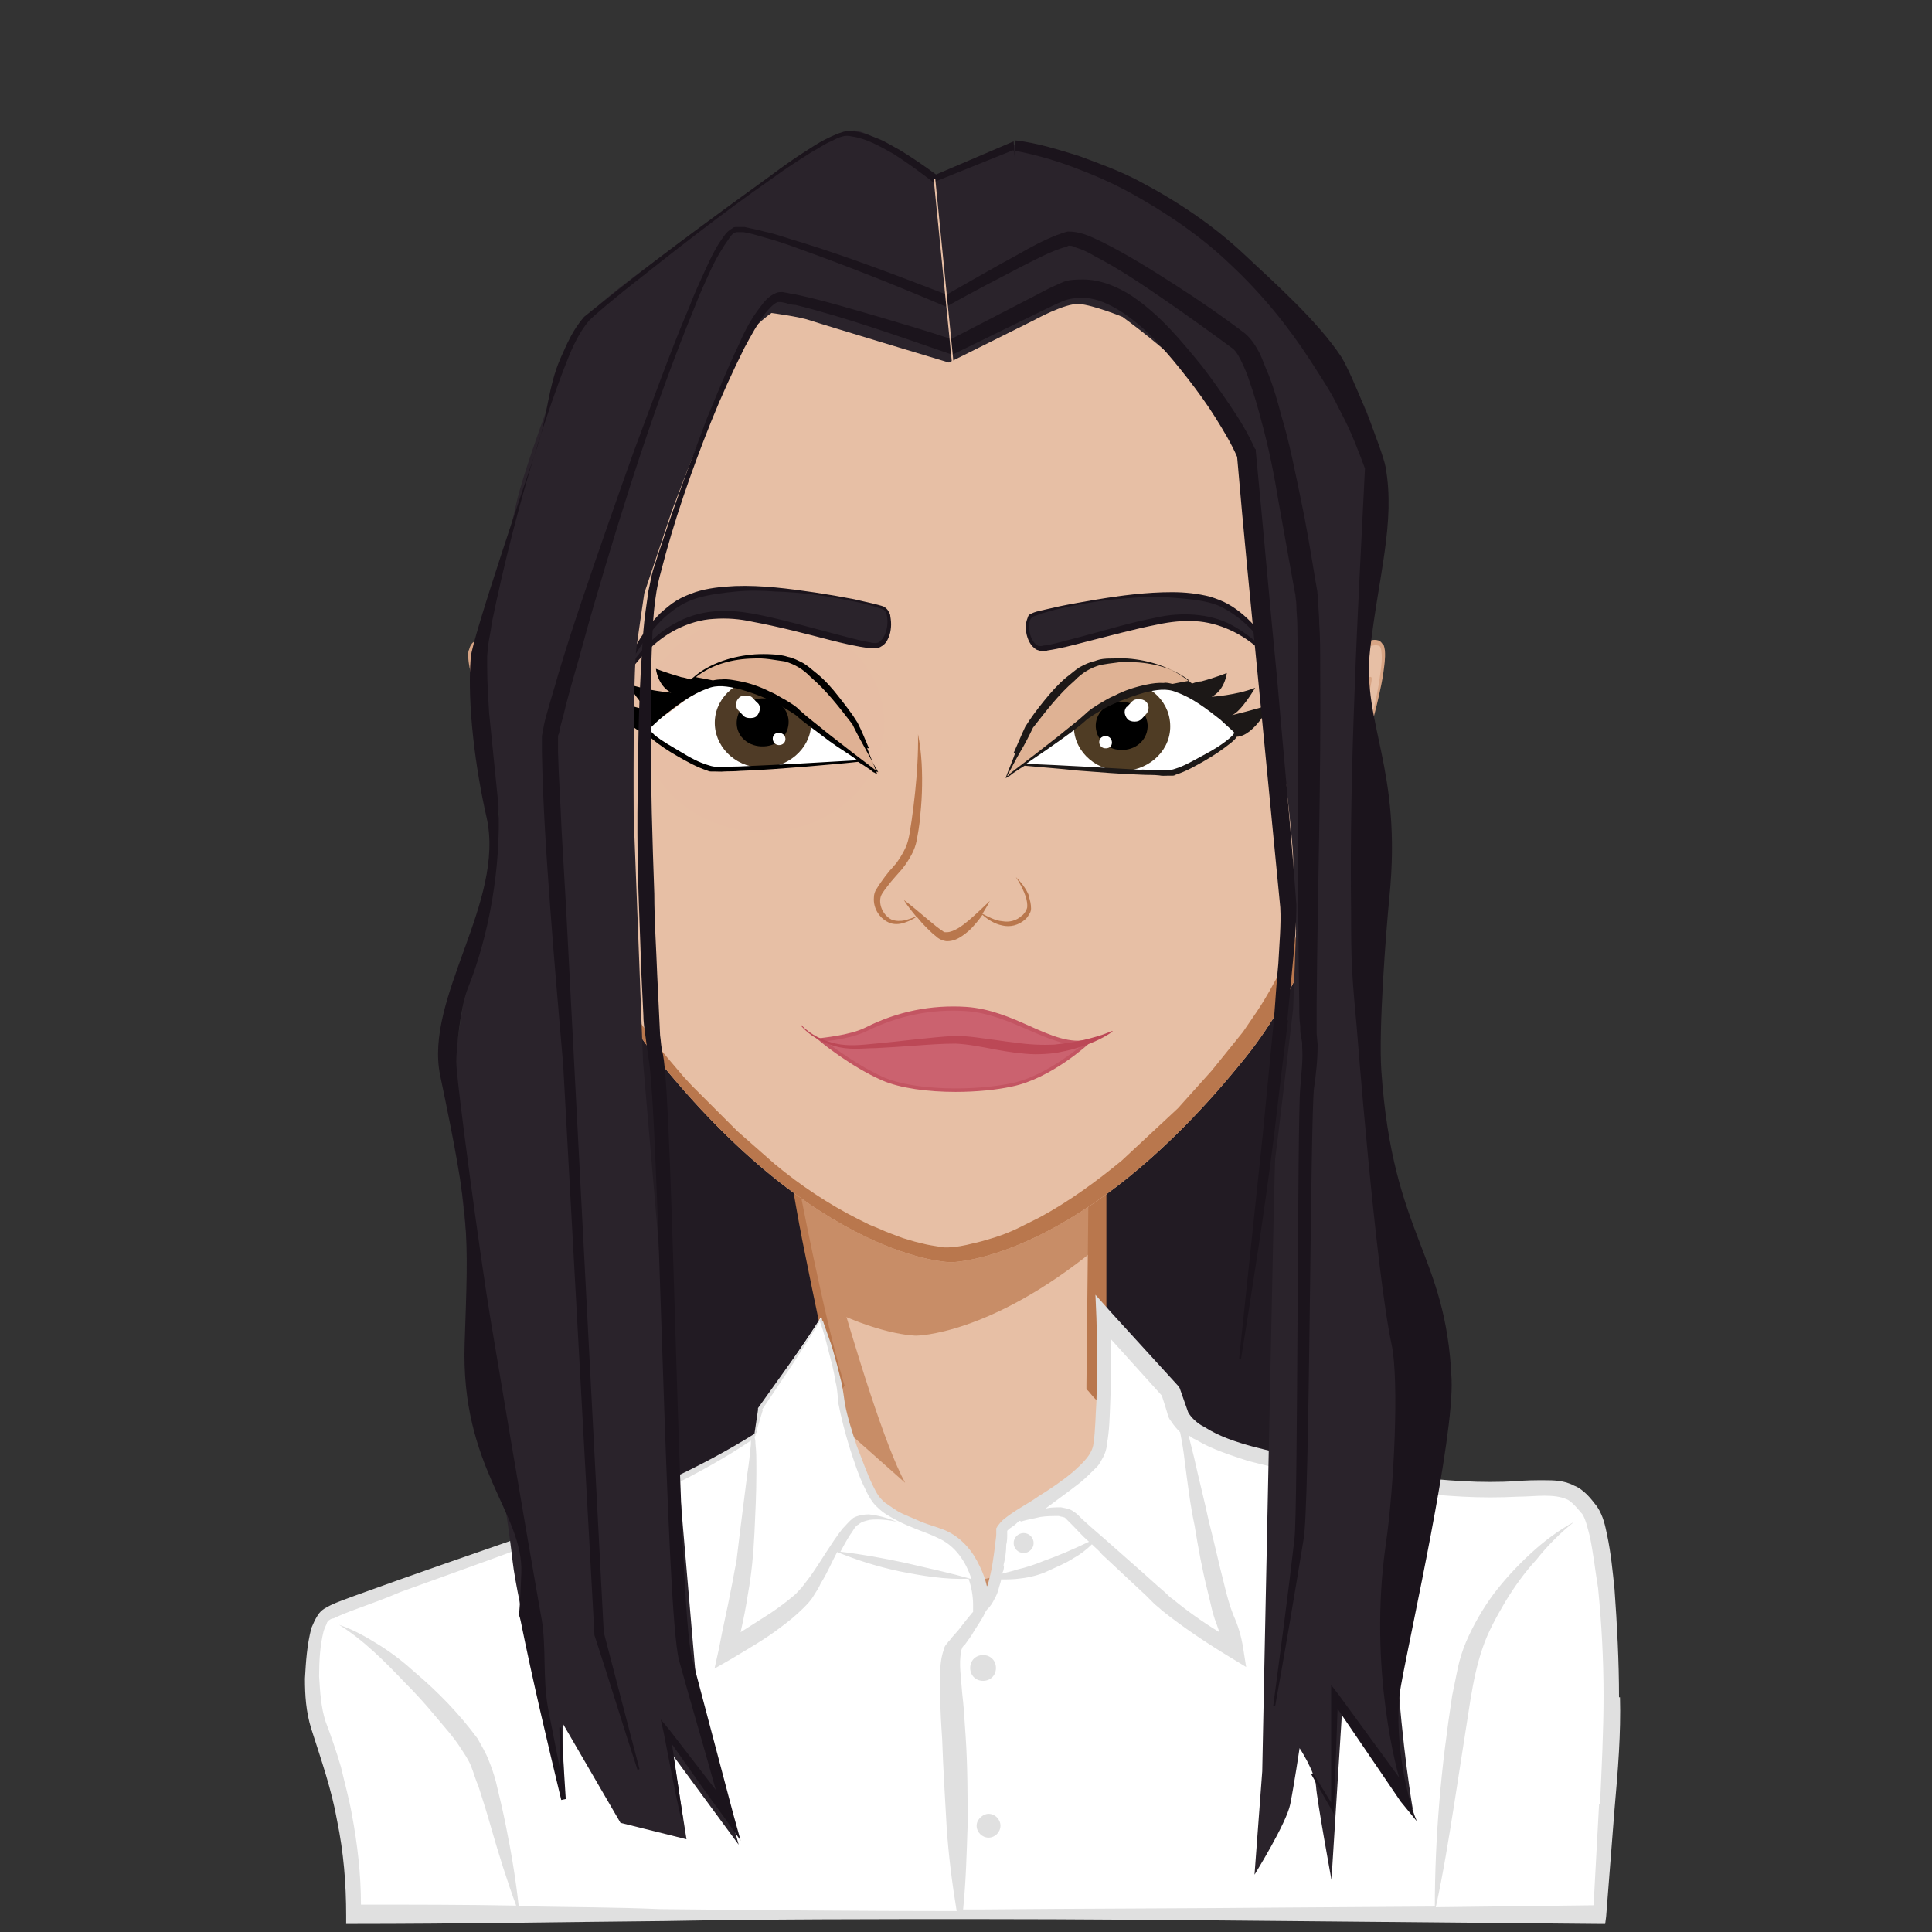 <?xml version="1.0" encoding="UTF-8"?>
<svg xmlns="http://www.w3.org/2000/svg" version="1.1" viewBox="0 0 600 600">
  <rect x="0" y="0" width="600" height="600" fill="#333333" stroke="none"/>
  <defs>
    <style>
      .cls-1 {
        fill: #e0e0e0;
      }

      .cls-2 {
        fill: #b9774d;
      }

      .cls-3 {
        fill: #d8a585;
      }

      .cls-4 {
        fill: none;
        stroke: #e7bfa5;
        stroke-miterlimit: 10;
        stroke-width: .5px;
      }

      .cls-5 {
        fill: #dfb294;
      }

      .cls-6 {
        fill: #4f3c24;
      }

      .cls-7 {
        fill: #bc4856;
      }

      .cls-8 {
        fill: #4f3b26;
      }

      .cls-9 {
        fill: #e7bfa5;
      }

      .cls-10 {
        fill: #e7bea5;
      }

      .cls-11 {
        fill: #fff;
      }

      .cls-12 {
        fill: #2a232b;
      }

      .cls-13 {
        fill: #cb626f;
      }

      .cls-14 {
        fill: #c35562;
      }

      .cls-15 {
        fill: #1b141c;
      }

      .cls-16 {
        fill: #221b23;
      }

      .cls-17 {
        fill: #1c1817;
      }

      .cls-18 {
        fill: #dfb194;
      }

      .cls-19 {
        fill: #c88d67;
      }
    </style>
  </defs>
  <g>
    <g id="Calque_1">
      <g id="Calque_1-2" data-name="Calque_1">
        <g id="svga-group-wrapper">
          <g id="svga-group-humanwrap-move">
            <g id="svga-group-humanwrap">
              <g id="svga-group-hair-back-move">
                <g id="svga-group-hair-back">
                  <path id="SvgjsPath7067" class="cls-16" d="M180.5,227.5l25.9,342.5,29.4,8,5.1-15.3,5.4,14.4,102.6-6.9,2.8-60.3,2.6,60.3,54.2-4.5,4.6-353.4-232.6,15.3Z"></path>
                </g>
              </g>
              <g id="svga-group-humanbody-back">
                <path id="SvgjsPath6918" class="cls-9" d="M231.8,271.2s13.7,107.4,28.5,159c0,0-18.2,25.1-41.3,33.9-81.8,31.9-99.7,31.9-112.9,43.3-6.8,6,.6,31.6,5.1,49,3.7,14.2,4.8,37.6,4.8,37.6h376.8s4.6-94-1.7-113.4-20.2-8.3-62.4-12.8c-42.2-4.6-81.8-29.4-88.3-37.6l.9-171-109.4,12h0Z"></path>
              </g>
              <g id="svga-group-chinshadow-single">
                <path id="SvgjsPath6914" class="cls-19" d="M254,404.8c18.8,10,30.5,10,30.5,10,0,0,22.8,0,55.9-27.1l.6-128.8-109.4,12c.3.3,10.3,78.9,22.5,133.9h-.1Z"></path>
              </g>
              <g id="svga-group-humanbody-front">
                <path id="SvgjsPath6919" class="cls-19" d="M215.5,491.2s41.6-.6,58.1,7.4c16.5,8.3,36.2,6.8,45.9-2.8s61.6-19.9,61.6-19.9c0,0-56.1,5.4-71.2,13.1-15.1,7.7-63.6-8-94.3,2.3h-.1Z"></path>
                <path id="SvgjsPath6920" class="cls-19" d="M221.5,463c19.1-3.7,41.9-18.2,41.9-18.2l17.7,15.7c-12.3-22.5-36.2-117.1-36.2-117.1l-2,2c4.8,29.9,11.1,62.4,17.4,84.6,0,0-17.1,23.4-38.8,33.1h0Z"></path>
                <path id="SvgjsPath6921" class="cls-2" d="M496.6,506.6c-.3-6-.6-11.7-1.1-17.7-.3-2.8-.9-6-1.7-9.1-.6-1.4-1.1-2.8-1.7-4.6-.6-1.4-1.7-2.8-2.8-4.3s-2.6-2.6-4.3-3.1c-1.7-.9-3.1-1.1-4.8-1.7-3.1-.6-6.3-.6-9.1-.6-6,0-11.7.3-17.4.3s-11.4-.3-17.1-.6-11.4-1.1-17.1-2c-2.8-.6-5.7-1.1-8.3-1.7l-4.3-1.1c-1.4-.3-2.8-.9-4-1.1-10.8-3.1-21.7-7.4-31.9-12.5l-3.7-2-3.7-2c-1.1-.6-2.6-1.4-3.7-2.3s-2.6-1.4-3.7-2.3-2.3-1.4-3.7-2.3l-3.4-2.6-1.7-1.4-.9-.6-.9-.6c-.6-.6-1.1-.9-1.4-1.4l-.6-.9v-127.1l-.3-42.7v-1.7l-1.7.3c-18.2,2.3-36.8,4.3-55,6.6l-54.4,6.6v1.4l.3,1.1.3,2.6.6,5.1c.3,3.4.9,6.6,1.1,10l2.6,19.9c1.7,13.4,3.7,26.8,6,39.9,2.3,13.4,4.3,26.5,7.1,39.9,2.6,12.8,5.1,25.6,8.5,38.5-3.1,4-6.6,7.7-10.3,11.4-3.7,3.7-8,7.4-12.3,10.8-4.3,3.1-8.8,6.3-13.7,8.5l-3.7,1.7c-1.1.6-2.6.9-3.7,1.4l-7.7,2.8c-20.5,7.7-41.3,15.1-62.1,21.9l-15.7,5.1c-5.1,1.7-10.5,3.7-15.7,6.3-1.1.6-2.6,1.4-3.7,2-1.1.9-2.6,1.4-3.7,2.6l-1.7,1.4c-.6.6-1.4,1.4-1.7,2.3-.9,1.4-1.1,3.1-1.4,4.6-.6,3.1-.3,6,0,8.8.3,2.8.9,5.7,1.1,8.3,1.1,5.4,2.3,10.8,3.7,16.2l2.3,8c.9,2.6,1.4,5.1,2,8,1.1,5.4,2,10.8,2.6,16.2s1.1,10.8,1.4,16.2v2.3h380.2v-2.3c.6-11.7,1.1-23.4,1.4-35.1s.6-23.4.6-35.1-.3-10.8-.3-16.8h0v.3ZM304.5,592.9h-94.3l-47-.3-45.6-.3c-.3-5.1-.6-10-1.1-15.1-.6-5.4-1.1-11.1-2.3-16.5-.6-2.8-1.1-5.4-2-8.3l-2-8c-1.4-5.4-2.6-10.5-3.4-16-.6-2.6-.9-5.4-1.1-8-.3-2.6-.3-5.4,0-7.7.3-1.1.6-2.3,1.1-3.1.3-.6.6-.9.9-1.1l1.4-1.1c.9-.9,2-1.4,3.1-2.3,1.1-.6,2.3-1.4,3.4-2,4.8-2.3,10-4,15.1-5.7l15.7-5.1c20.8-6.8,41.6-14.2,62.1-22.2l7.7-2.8c1.4-.6,2.6-.9,4-1.4l4-1.7c5.1-2.6,9.7-5.7,14.2-9.1s8.5-7.1,12.5-11.1,7.7-8.3,10.8-12.8l.6-.9-.3-.9c-3.7-12.8-6.6-25.9-9.4-39s-5.4-26.5-7.7-39.6-4.6-26.5-6.8-39.9l-6.3-39.6,55-5.1c17.7-1.7,35.1-3.4,52.7-5.1l-.6,41-.6,42.7-.9,85.5v1.1l.6.6,1.7,2,1.7,1.7.9.9.9.6,1.7,1.4c1.1.9,2.6,1.7,3.7,2.6s2.6,1.7,3.7,2.6,2.6,1.4,3.7,2.3,2.6,1.4,3.7,2.3l4,2.3,4,2c1.4.6,2.6,1.4,4,2l4,2c2.8,1.1,5.4,2.3,8.3,3.4s5.4,2.3,8.3,3.1l4.3,1.4c1.4.6,2.8.9,4.3,1.1,1.4.3,2.8.9,4.3,1.1l4.3,1.1c2.8.9,5.7,1.1,8.5,1.7,5.7,1.1,11.7,1.7,17.7,2.3,6,.6,11.7.6,17.7.6s11.7-.3,17.4-.3,11.4.3,14.2,3.7c1.4,1.7,2.6,4,3.4,6.6.9,2.6,1.1,5.4,1.7,8,.9,5.7,1.1,11.4,1.4,17.1s.3,11.7.6,17.4c.3,22.5-.3,45-1.1,67.5-30.8.3-61.3.3-92.1.6h-94.3v-.2Z"></path>
                <path id="SvgjsPath6922" class="cls-19" d="M439.6,594.1l-10.5-60.4-1.1,60.4h11.7-.1Z"></path>
                <path id="SvgjsPath6923" class="cls-19" d="M144.9,549.3s6.3,32.8,8.3,44.7h10l-18.2-44.7h-.1Z"></path>
              </g>
              <g id="svga-group-clothes-single">
                <path id="SvgjsPath7835" class="cls-11" d="M254.9,409.1c-3.7,6.3-19.1,28.2-19.1,28.2l-1.1,8s-14.2,10-39.9,20.8c-25.9,10.8-88.3,31.3-93.2,35.1s-5.4,24.5-2.6,33.6c2.9,9.1,11.1,29.6,11.1,59.3h387s2.8-39.6,3.1-53.9-.3-62.4-7.1-71.5c-6.6-9.1-12.5-6.3-31.9-6.3s-50.7-5.4-71.5-10.8-23.4-12.5-23.4-12.5l-2.6-7.4-20.8-22.8s.9,28.8-1.1,39.9-30.2,22.8-30.5,26.2c-1.4,20.2-5.7,23.4-5.7,23.4,0,0-.6-18-15.1-22.8-5.4-2-16-6-19.1-11.1-3.4-5.4-9.7-24.5-10.3-31.1-.6-6.8-6.3-24.2-6.3-24.2h.1Z"></path>
                <path id="SvgjsPath7836" class="cls-1" d="M502.8,527.1c0-11.1-.6-22.5-1.4-33.6-.6-5.7-1.1-11.1-2.3-16.8-.6-2.8-1.1-5.7-3.1-8.8-1.1-1.4-2-2.6-3.1-3.7s-2.6-2.3-4-2.8c-3.1-1.7-6.6-1.7-9.4-1.7s-5.7,0-8.5.3c-5.4.3-11.1.3-16.5,0-11.1-.6-21.9-2-33.1-4-10.8-2-21.9-4-32.5-6.8-5.1-1.4-10.3-3.1-14.8-6-2.3-1.1-4.3-3.1-5.1-4.6l-2.6-7.4-.3-.6-.3-.3-20.8-22.8-4.8-5.4.3,7.1c.3,8.8.3,17.4,0,26.2-.3,4.3-.3,8.8-.9,12.8-.3,3.4-3.4,6.3-6.6,9.1-3.1,2.6-6.8,5.1-10.5,7.4-3.7,2.6-7.4,4.3-11.1,7.4-.6.6-.9.9-1.7,2,0,.3-.3.3-.3.6v1.7c0,1.1-.3,2.3-.3,3.1-.3,2.3-.6,4.3-.9,6.3s-.9,4.3-1.4,6.3c0,.3-.3.3-.3.6-.6-2.8-1.7-5.4-3.1-8-2.3-4.3-6-8-10.5-9.7-2.3-.9-4.3-1.4-6.6-2.3l-6-2.6c-2-.9-3.7-2.3-5.4-3.4-1.7-1.4-2.6-2.8-3.7-5.1-2-4-3.4-8.3-5.1-12.5-1.4-4.3-2.8-8.5-3.7-13.1-.3-2-.6-4.6-1.1-6.8-.6-2.3-1.1-4.6-1.7-6.6s-1.1-4.3-2-6.6l-1.1-3.1-.6-1.7-.3-.9-.3-.3v-.3c0-.3-.3-.3-.3-.3-.6.6-1.1,1.4-1.4,2l-1.1,1.7-2.3,3.4-4.8,6.8-10,14v.6l-1.1,7.4c-16.8,10.5-34.8,18.5-53.6,25.4-18.8,6.8-37.6,13.1-56.7,19.9-4.8,1.7-9.4,3.4-14.2,5.1-2.3.9-4.8,1.7-7.1,2.8-.6.3-1.1.6-2,1.1-.9.6-1.4,1.1-2,2-.9,1.4-1.4,2.6-2,4-1.4,5.4-1.7,10.5-2,15.7,0,5.1.3,10.3,2,15.7,3.1,9.7,6.3,18.8,8,28.5,2,9.7,2.8,19.4,2.8,29.4v2.6h2.3c32.2,0,64.4-.6,96.6-.9,32.2-.6,64.4-.6,96.6-.6s64.4.3,96.6.6l96.6.9h2.3l.3-2.3,2.6-33.3c1.1-12.3,2-23.7,1.7-34.8h-.3ZM335.5,460.4c1.7-1.4,3.4-3.1,5.1-4.8.9-.9,1.4-2,2-3.1s1.1-2.6,1.1-3.7c.9-4.6.9-8.8,1.1-13.4.3-6.6.3-12.8.3-19.4l15.7,17.4,1.1,3.4.6,2,.3,1.1.3.6c.2.4.4.7.6.9.9,1.4,2,2.6,2.8,3.4.6,3.1,1.1,6,1.4,8.8.9,6.8,1.7,13.7,3.1,20.2,1.1,6.8,2.3,13.4,4,20.2.9,3.4,1.4,6.8,2.8,10.3l.9,2.6c-5.1-3.1-10-6.6-14.5-10.3-.9-.6-1.4-1.1-2.3-2l-2.3-2-4.8-4.3-9.4-8.3c-3.1-2.8-6.3-5.4-9.4-8.3l-1.1-1.1c-.3-.3-.6-.6-1.4-1.1-1.4-1.1-2.8-1.1-4-1.4-2,0-3.7,0-5.4.6h.3c3.7-2.8,7.4-5.4,11.1-8.3h0ZM313,475.2c0-.3,0,0,0,0ZM311.6,486.3c.6-2.3.9-4.6.9-6.6.3-1.1.3-2.3.3-3.4v-.9l.6-.6c.9-.6,1.7-1.1,2.6-2s.9-.3,1.1-.3c2-.6,4-.9,6-1.4,2-.3,4-.3,5.7-.3.9.3,1.7.3,2,.6l.9.9,1.1,1.1c1.7,1.7,3.4,3.7,5.4,5.4-4.8,2.3-9.4,4.3-14.2,6-2.6,1.1-5.4,2-8,2.6-1.7.6-3.4.9-5.1,1.4.6-.3.9-1.4.9-2.6h-.2ZM236.6,437.9l9.4-14,4.6-7.1,2.3-3.7,1.1-1.7c.3-.6.6-.9.6-1.4v.3l.3.9.6,1.7.9,3.1c.6,2.3,1.1,4.3,1.7,6.6s1.1,4.6,1.4,6.6c.6,2.3.6,4.3.9,6.8.9,4.6,2,8.8,3.4,13.4,1.4,4.3,2.8,8.8,4.8,12.8.9,2,2.3,4.6,4,6,1.7,1.7,3.7,2.8,6,4,2,1.1,4.3,2,6.3,2.8s4.6,1.7,6.3,2.6c5.4,2.3,8.8,7.4,10.5,12.8-6.8-2-13.7-3.4-20.8-5.1-6.6-1.4-13.1-2.6-19.9-3.4.9-1.7,2-3.7,3.1-5.4.9-1.1,1.4-2.6,2.6-3.1.9-.9,2.3-1.1,3.4-1.4,2.8-.3,5.7,0,8.5.6-2.8-1.1-5.7-2-8.8-2.3-1.4,0-3.4.3-4.8,1.1-1.4,1.1-2.3,2.3-3.4,3.4-3.7,4.8-6.6,10-10,14.8l-2.6,3.4c-.9.9-1.7,2-2.8,2.8-2,1.7-4.3,3.4-6.8,5.1l-9.4,6c.9-4,1.7-8,2.3-12,1.1-6,1.7-12.5,2-18.8s.6-12.5.6-18.5,0-6.3-.3-9.4c0-.6,0-1.1-.3-2l.3-.3v-.3l2.3-7.7h-.3ZM161.1,592.1c-.9-8.3-2.3-16.8-4-25.1-.9-4.6-2-9.1-3.1-13.7-.6-2.3-1.4-4.6-2.3-6.8-.9-2.3-2.3-4.6-3.4-6.6-5.7-7.7-12.3-14.5-19.4-20.5-3.4-3.1-7.1-6-11.1-8.5s-8-4.8-12.5-6.3c7.7,4.8,14.2,11.4,20.5,18,3.1,3.1,6.3,6.6,9.1,10s6,6.8,8.3,10.5c1.1,1.7,2.3,3.4,3.1,5.4s1.4,4.3,2.3,6.3c1.4,4.3,2.8,8.8,4,13.1,2.3,8,4.8,16,7.7,23.9-16-.3-32.2-.3-48.2-.3,0-9.4-1.1-18.8-2.8-27.9-.9-5.1-2.3-10-3.4-14.8-1.4-4.8-3.1-9.7-4.8-14.2-1.4-4.3-1.7-9.1-2-14,0-4.8.3-9.7,1.4-14,.3-1.1.9-2,1.1-2.8.3-.3.3-.6.6-.6.3-.3.9-.6,1.4-.6,2.3-1.1,4.6-2,6.8-2.8,4.6-1.7,9.4-3.4,14-5.4,18.8-6.8,37.6-13.4,56.4-20.8s18.5-7.4,27.6-12c8.5-4.3,16.8-8.8,24.8-14.2v1.1c-.3,3.1-.6,6-1.1,9.1l-2.3,18.2-1.1,9.1c-.6,2.8-1.1,6-1.7,8.8-1.1,6-2.6,12-3.7,18.2l-1.4,6.3,5.4-3.1c5.1-3.1,10.3-6,15.1-9.7,2.3-1.7,4.8-3.7,7.1-6,1.1-1.1,2.3-2.3,3.1-3.7.9-1.4,1.7-2.6,2.3-4,2-3.1,3.4-6.6,5.1-9.7,6.3,2.6,12.8,4.6,19.4,6,7.1,1.4,14.2,2.6,21.4,2.3.9,2.6,1.4,5.4,1.4,8v2.3l-.3.3c-1.4,1.7-2.8,3.4-4.3,5.4l-2.3,2.6c-.3.6-.6.6-1.1,1.4-.6.6-.9,1.1-1.1,2-.9,2.6-1.1,5.1-1.1,7.4v6.8c0,4.6.3,9.1.6,13.7.3,9.1.9,18.2,1.4,27.4.6,8.8,1.7,17.4,3.1,25.9-30.8,0-61.3-.3-92.1-.6-13.4-.6-28.8-.6-43.9-.9h0ZM496.6,560.4l-1.7,31.3-49,.6c2.3-10.5,4-21.1,5.7-31.9s3.4-21.9,5.1-32.8c.9-5.4,2-10.8,3.7-15.7,1.7-5.1,4.3-9.7,7.1-14.5,2.8-4.6,6-9.1,9.7-13.1,3.4-4.3,7.4-8.3,11.7-11.7-4.8,2.6-9.4,6-13.7,10-4,3.7-8,8-11.4,12.5-3.4,4.6-6.3,9.7-8.5,14.8-1.1,2.6-2,5.4-2.6,8.3s-1.1,5.4-1.7,8.3c-1.7,11.1-3.1,22.2-4,33.1-.9,10.8-1.4,21.7-1.4,32.5l-45.3.3c-32.2.3-64.4.3-96.6.6h-4.6c.9-8.8,1.1-17.4,1.4-26.2,0-9.1,0-18.2-.6-27.4s-.6-9.1-1.1-13.7c-.3-4.6-1.1-9.1-.3-12.8,0-.6.3-.9.3-1.1s.6-.9.9-1.1l2-2.8c1.1-2,2.6-4,3.7-6,.3-.6.6-1.4,1.1-2l.3-.3c.4-.4.7-.8.9-1.1.3-.3.3-.6.6-.9l.9-1.7c.6-1.1.9-2.3,1.1-3.1s.6-1.7.6-2.3c2,0,4,0,6-.3,2.8-.3,6-1.1,8.5-2.3s5.4-2.3,8-4c2-1.1,4-2.6,5.7-4.3,1.1,1.1,2.3,2,3.1,3.1l9.1,8.5,4.6,4.3,2.3,2.3c.9.9,1.7,1.4,2.6,2.3,6.8,5.4,13.7,10,21.1,14.5l5.1,3.1-.9-5.7c-.6-4-1.7-7.4-3.1-10.5-1.1-2.8-2-6-2.8-9.4-1.7-6.6-3.1-13.1-4.8-19.7-1.4-6.6-3.1-13.1-4.6-19.9l-1.7-6.8c.9.6,1.4,1.1,2.3,1.4,5.1,3.1,10.8,4.8,16.2,6.6,10.8,2.8,21.9,5.1,33.1,7.1,11.1,2,22.2,3.4,33.6,4,5.7.3,11.4.3,17.1,0,2.8,0,5.7-.3,8.3-.3s5.1.3,6.8,1.1c.9.3,1.7,1.1,2.6,2s1.7,2,2.3,2.6c1.1,1.7,1.7,4.6,2.3,6.8,1.1,5.1,1.7,10.8,2.6,16.2,1.1,11.1,1.7,22.2,1.7,33.3s-.6,22.8-1.1,33.9h-.3ZM305.3,514c2.3,0,4,1.7,4,4s-1.7,4-4,4-4-1.7-4-4,1.7-4,4-4ZM317.9,476.1c1.7,0,3.1,1.4,3.1,3.1s-1.4,3.1-3.1,3.1-3.1-1.4-3.1-3.1,1.4-3.1,3.1-3.1ZM307,563.3c2,0,3.7,1.7,3.7,3.7s-1.7,3.7-3.7,3.7-3.7-1.7-3.7-3.7,2-3.7,3.7-3.7Z"></path>
              </g>
              <g id="svga-group-head">
                <g id="svga-group-ears-left-move">
                  <g id="svga-group-ears-left">
                    <path id="SvgjsPath7654" class="cls-9" d="M188.8,237.9s-8.4-19.9-15.4-26.3c-7-6.3-20.5-13.6-25.7-11.8-5.1,1.8,3,23.9,6,28.7s3,31.1,3.3,39,7.9,16.9,13.6,23.6,11.5-3,15.4-11.8,2.7-41.4,2.7-41.4h0Z"></path>
                    <path id="SvgjsPath7655" class="cls-3" d="M185.7,254.9c-.9-7.7-13.8-30.4-18.6-34.7s-15.4-12-15.6-9.5,6.1,15.4,6.3,23.1.5,29.7,3,34.4c2.5,4.8,15.4,4.1,17.7-.5s7.2-12.9,7.2-12.9h0Z"></path>
                    <path id="SvgjsPath7656" class="cls-3" d="M145.5,202c-.3,2.5.2,4.8.7,7.1,1.1,4.6,2.7,9,4.4,13.3.9,2.1,1.8,4.3,3,6.3.9,1.9,1.3,4.3,1.6,6.6.6,4.6.7,9.2.9,13.8.1,4.6,0,9.3.1,13.9,0,2.3-.1,4.6.4,7.1.5,2.4,1.4,4.7,2.5,6.8,2.2,4.2,5.1,8,8,11.6.7.9,1.5,1.8,2.2,2.7.4.4.8.9,1.3,1.4.4.5,1,.9,1.6,1.2,1.2.7,2.9.9,4.3.4,1.3-.5,2.4-1.3,3.3-2.2,1.8-1.8,3.1-3.8,4.3-5.8,1.2-2.1,2.2-4.2,3.1-6.3,1.7-4.7,1.9-9.3,2.3-14,.5-9.3.2-18.6-.4-27.9-1.7-4.4-3.5-8.6-5.6-12.8-2.1-4.1-4.3-8.3-7.3-12-1.5-1.9-3.4-3.4-5.2-4.9-1.9-1.4-3.8-2.7-5.8-4-4-2.4-8.3-4.5-13.1-5.4-1.2-.2-2.5-.3-3.8,0-.6,0-1.5.5-1.9,1.2-.5.6-.6,1.3-.8,1.9h-.1ZM147,202.3c.1-.5.3-1,.5-1.3.3-.3.4-.4,1-.5.9-.2,2,0,3.1.1,4.3.9,8.5,3.1,12.4,5.3,2,1.1,3.9,2.4,5.7,3.7,1.8,1.4,3.6,2.8,5,4.5,2.9,3.4,5.3,7.4,7.6,11.4,2.2,4,4.4,8.1,6.4,12.3,0,9.2-.3,18.5-1.1,27.7-.4,4.5-.9,9.3-2.5,13.3-2,4.1-4,8.4-7,11.4-.8.7-1.6,1.3-2.4,1.7-.8.3-1.7.2-2.4-.2-1.5-.9-3-3-4.5-4.7-3-3.5-5.8-7.1-8-11.1-1.1-2-1.9-4.1-2.4-6.2s-.4-4.4-.5-6.7c-.2-4.6-.4-9.3-.7-13.9s-.7-9.3-1.3-13.9c-.4-2.3-.7-4.6-1.8-6.8-1.2-1.9-2-4.1-2.9-6.3-1.7-4.3-3.1-8.7-3.9-13.2-.4-2.3-.7-4.6-.4-6.7h0Z"></path>
                    <path id="SvgjsPath7657" class="cls-2" d="M162.5,225.5c1.6,3.3,3,6.7,4.1,10.2s2,7,2.9,10.6c.8,3.5,1.5,7.1,1.9,10.7h-.2c-1.1-3.4-2.2-6.9-3.2-10.3-1.1-3.5-2.1-6.9-3.2-10.3-1.1-3.4-2.1-6.9-3.4-10.3-1-2.8-2.3-5.7-4-8.1,1,4.3,2.1,8.5,3.1,12.8.5,2.4,1,4.9,1.3,7.3.2,1.2.4,2.5.5,3.7s.1,2.7.1,3.8c.1,4.8.8,9.7,1.4,14.6.4,2.4.8,4.8,1.3,7.2.2,1.2.5,2.4.9,3.5v.2c.1-2.3.2-4.6.3-6.9.1-3.5.3-6.9.2-10.4h.2c.5,3.4.5,6.9.7,10.4,0,3.5.1,6.9.1,10.4v2.2l-1.4-1.6c-1.1-1.2-1.4-2.4-1.8-3.6-.4-1.2-.8-2.4-1.1-3.6-.6-2.4-1.1-4.9-1.6-7.3-.8-4.9-1.5-9.8-1.6-14.9.2-4.8-.6-9.7-1.3-14.6-.7-4.9-1.4-9.8-2.4-14.6l-.3-1.5.9,1.1c2.4,2.9,4,6.2,5.7,9.5h0v-.2Z"></path>
                  </g>
                </g>
                <g id="svga-group-ears-right-move">
                  <g id="svga-group-ears-right">
                    <path id="SvgjsPath7658" class="cls-9" d="M401,237.9s5.6-19.9,10.3-26.3c4.7-6.3,13.7-13.6,17.1-11.8s-2,23.9-4,28.7-2,31.1-2.2,39-5.3,16.9-9.1,23.6c-3.8,6.6-7.7-3-10.3-11.8-2.6-8.7-1.8-41.4-1.8-41.4h0Z"></path>
                    <path id="SvgjsPath7659" class="cls-3" d="M403.2,254.9c.6-7.7,9.2-30.4,12.4-34.7,3.2-4.3,10.3-12,10.4-9.5s-4.1,15.4-4.2,23.1c-.1,7.7-.3,29.7-2,34.4s-10.3,4.1-11.8-.5-4.8-12.9-4.8-12.9h0Z"></path>
                    <path id="SvgjsPath7660" class="cls-3" d="M429.4,200.1c-.3-.6-.9-1.1-1.3-1.2-.9-.3-1.7-.2-2.5,0-3.2.9-6,3-8.7,5.4-1.3,1.2-2.7,2.5-3.9,4-1.2,1.4-2.5,3-3.5,4.9-2,3.7-3.5,7.9-4.9,12-1.4,4.2-2.7,8.4-3.7,12.8-.4,9.3-.6,18.5-.3,27.9.2,4.7.4,9.3,1.5,14,.6,2.1,1.3,4.3,2.1,6.3.8,2.1,1.7,4.1,2.9,5.8.6.9,1.3,1.7,2.2,2.2s2,.3,2.9-.4c.4-.4.8-.7,1.1-1.2.3-.5.6-.9.9-1.4.5-.9,1-1.8,1.5-2.7,2-3.6,3.9-7.4,5.3-11.6s1.3-4.4,1.7-6.8c.3-2.5.2-4.8.3-7.1,0-4.6,0-9.3,0-13.9,0-4.6.2-9.3.6-13.8.2-2.2.4-4.6,1.1-6.6.8-2.1,1.4-4.2,2-6.3,1.1-4.3,2.2-8.7,2.9-13.3.3-2.3.7-4.6.5-7.1-.1-.6-.2-1.3-.5-1.9h0ZM428.7,208.9c-.5,4.5-1.5,8.9-2.6,13.2-.6,2.1-1.1,4.3-1.9,6.3-.7,2.2-.9,4.5-1.2,6.8-.4,4.6-.7,9.2-.9,13.9s-.3,9.3-.5,13.9c0,2.3,0,4.7-.3,6.7-.3,2.1-.9,4.2-1.6,6.2-1.5,4-3.3,7.6-5.3,11.1-1,1.7-2,3.8-3,4.7-.5.4-1.1.5-1.6.2s-1.1-.9-1.6-1.7c-2-3.1-3.3-7.3-4.7-11.4-1.1-4-1.4-8.7-1.7-13.3-.5-9.2-.7-18.5-.7-27.7,1.3-4.1,2.8-8.3,4.3-12.3,1.5-4,3.1-8,5.1-11.4.9-1.7,2.1-3.1,3.3-4.5s2.5-2.6,3.8-3.7c2.6-2.2,5.4-4.4,8.3-5.3.7-.2,1.5-.3,2.1-.1.4,0,.5.2.7.5.1.3.3.8.3,1.3.3,2.1,0,4.4-.3,6.7h0Z"></path>
                    <path id="SvgjsPath7661" class="cls-2" d="M418.6,225.5c-1.1,3.3-2,6.7-2.7,10.2s-1.3,7-1.9,10.6c-.5,3.5-1,7.1-1.3,10.7h.1c.7-3.4,1.5-6.9,2.1-10.3.7-3.5,1.4-6.9,2.1-10.3.7-3.4,1.4-6.9,2.3-10.3.7-2.8,1.5-5.7,2.7-8.1-.7,4.3-1.4,8.5-2.1,12.8-.3,2.4-.7,4.9-.9,7.3-.1,1.2-.3,2.5-.3,3.7s0,2.7,0,3.8c0,4.8-.5,9.7-.9,14.6-.3,2.4-.5,4.8-.9,7.2-.1,1.2-.3,2.4-.6,3.5v.2c0-2.3-.1-4.6-.2-6.9,0-3.5-.2-6.9-.1-10.4h-.1c-.3,3.4-.3,6.9-.5,10.4,0,3.5,0,6.9,0,10.4v2.2l.9-1.6c.7-1.2.9-2.4,1.2-3.6s.5-2.4.7-3.6c.4-2.4.7-4.9,1.1-7.3.5-4.9,1-9.8,1.1-14.9-.1-4.8.4-9.7.9-14.6.5-4.9.9-9.8,1.6-14.6l.2-1.5-.6,1.1c-1.6,2.9-2.7,6.2-3.8,9.5h0v-.2Z"></path>
                  </g>
                </g>
                <g id="svga-group-faceshape-wrap">
                  <g id="svga-group-faceshape-single">
                    <path id="SvgjsPath6900" class="cls-9" d="M397.4,111.3c-19.1-21.1-32.2-37.6-82.1-49.3-5.1-1.1-35.1-1.1-40.2,0-49.9,11.7-63,28.2-82.1,49.3-20.2,22.2-27.1,82.6-27.1,82.6,0,27.4,3.7,92.1,37.9,134.5,50.7,63.3,91.5,63.6,91.5,63.6,0,0,40.5,0,91.5-63.6,34.2-42.5,37.9-107.2,37.9-134.5-.3,0-7.1-60.4-27.4-82.6h.1Z"></path>
                    <path id="SvgjsPath6901" class="cls-2" d="M315.3,62c-5.1-1.1-35.1-1.1-40.2,0-49.9,11.7-63,28.2-82.1,49.3-20.2,22.2-27.1,82.6-27.1,82.6,0,27.4,3.7,92.1,37.9,134.5,50.7,63.3,91.5,63.6,91.5,63.6,0,0,40.5,0,91.5-63.6,34.2-42.5,37.9-107.2,37.9-134.5,0,0-6.8-60.4-27.1-82.6-19.7-21.1-32.8-37.6-82.4-49.3h.1ZM414.8,151.2c2,7.1,3.1,14.3,4.6,21.4,1.1,7.1,2,14.2,2.8,21.4-.6,21.1-3.7,42.2-8.5,62.7-2.6,10.3-5.4,20.2-9.4,29.9-2,4.8-4,9.7-6.3,14.2s-4.8,9.1-7.7,13.4l-4.3,6.3c-.9,1.1-9.7,12-9.7,12l-10.5,11.7-17.4,16.2c-8,6.6-16.5,12.8-25.6,17.7l-3.4,1.7-3.4,1.7c-2.3,1.1-4.6,2-7.1,2.8l-3.7,1.1c-1.1.3-2.3.6-3.7.9-1.1.3-4.9,1.2-8.3,1.1,0,0-4-.6-5.4-.9-1.1-.3-2.6-.6-3.7-.9l-3.7-1.1c-2.3-.9-4.8-1.7-7.1-2.8l-3.4-1.4-3.4-1.7c-9.1-4.6-18-10.5-25.9-17.1l-11.7-10.3-11.1-11.1-2.8-2.8-2.6-2.8-5.1-6c-3.4-4-6.6-8-9.4-12.5-2.8-4.3-5.7-8.8-8-13.7-2.3-4.6-4.6-9.4-6.6-14.5-2-4.8-3.7-10-5.1-15.1s-2.8-10.3-4-15.4-2.3-10.3-2.8-15.7c-.9-5.1-1.4-10.5-2-15.7-1.1-10.5-1.4-21.1-1.4-31.6.9-6.6,2.3-13.1,3.4-19.7,1.4-6.6,3.1-13.1,4.8-19.4,2-6.3,4-12.8,6.6-18.8,1.1-3.1,2.6-6,4-8.8s7.4-12.7,18-23.1c4.6-4.8,9.4-9.4,14.2-13.4,10-8,21.9-14,34.2-18.5l4.6-1.7c19.1-6.6,30.2-6.3,33.6-6.6,6.6-.3,13.4-.7,19.9-.3,9,.6,19.4,4,19.4,4,6.6,1.7,12.8,3.7,19.1,6.6.9.3,4.6,2,4.6,2,1.4.9,7.4,3.7,8.8,4.8,1.4.9,15.1,10.5,19.7,15.4,4.8,4.8,9.4,9.7,14,14.8,4.8,5.4,8.3,12,11.1,18.8,3.1,6.8,5.4,13.7,7.1,20.8h-.3Z"></path>
                  </g>
                </g>
                <g id="svga-group-mouth-single-move">
                  <g id="svga-group-mouth-single">
                    <path id="SvgjsPath8593" class="cls-13" d="M254.9,322.9s9.1-.7,14.1-3.2c9.2-4.6,19.7-7.1,31.1-6.3,15.5,1.1,27.4,12.8,38.1,10,0,0-11.9,10.9-23.8,13.5-12,2.5-30.6,2.3-40.2-1.9-9.7-4.3-19.2-12.1-19.2-12.1h-.1Z"></path>
                    <path id="SvgjsPath8594" class="cls-14" d="M296.8,339.1c-8.5,0-17.2-1.1-22.9-3.6-9.6-4.2-19.3-12.1-19.3-12.2l-1.1-.9h1.4c0-.1,9-.8,13.9-3.3,9.9-5,20.4-7.1,31.3-6.4,7.4.5,14,3.4,19.8,6,6.7,3,12.6,5.5,18.1,4.1l2.1-.5-1.6,1.5c-.5.5-12.1,11.1-24.1,13.6-5,1.1-11.3,1.7-17.7,1.7h.1ZM256.3,323.3c2.7,2.1,10.4,7.8,18,11.2,9.8,4.3,28.4,4.3,39.9,1.9,9.2-1.9,18.5-9.1,22.1-12-5.2.5-10.6-1.8-16.8-4.5-5.8-2.5-12.3-5.4-19.5-5.9-10.7-.7-21,1.4-30.8,6.2-4,2-10.2,2.9-13,3.2h0Z"></path>
                    <path id="SvgjsPath8595" class="cls-7" d="M248.9,318.4c2.9,3,6.7,4.8,10.7,5.7,4,.9,8.1.4,12.2,0s8.3-.8,12.4-1.3c4.1-.4,8.2-.9,12.5-1.1,4.3,0,8.5.8,12.6,1.3,2.1.3,4.1.6,6.1.8,2,.3,4.1.5,6.1.6s4,.1,6,0c2-.2,4-.5,6-.8,2-.4,4-.8,6-1.4,2-.5,3.9-1.2,5.8-2h.2v.2c-3.5,2.4-7.4,4-11.5,5.2-2,.6-4.1,1-6.2,1.4-2.1.3-4.3.4-6.4.4s-4.3-.3-6.3-.5c-2.1-.3-4.1-.6-6.2-1-4.1-.8-8.1-1.6-12.1-1.8-4,0-8.2.3-12.3.6-4.1.3-8.3.6-12.5.8-2.1,0-4.1.2-6.3.2s-4.3-.2-6.3-.8c-4.1-1.1-7.9-3.2-10.7-6.4v-.2h.3-.1Z"></path>
                  </g>
                </g>
                <g id="svga-group-eyes-left-move">
                  <g id="svga-group-eyes-left">
                    <g id="svga-group-eyesback-left">
                      <path id="SvgjsPath9322" class="cls-11" d="M238.6,192.1c20,1,35.3,16.2,34.2,34-1,17.9-17.9,31.4-37.9,30.5s-35.3-16.2-34.2-34c1-17.9,17.9-31.4,37.9-30.5Z"></path>
                    </g>
                    <g id="svga-group-eyesiriswrapper-left">
                      <g id="svga-group-eyesiriscontrol-left">
                        <g id="svga-group-eyesiris-left">
                          <path id="SvgjsPath6938" class="cls-8" d="M237.7,210.6c8.3.5,14.6,6.9,14.2,14.6-.4,7.6-7.5,13.5-15.7,13.2s-14.6-6.9-14.2-14.6,7.5-13.5,15.7-13.2Z"></path>
                          <path id="SvgjsPath6939" d="M237.3,216.9c4.5.2,7.9,3.6,7.6,7.8s-3.9,7.3-8.5,7.1-7.9-3.6-7.6-7.8,3.9-7.3,8.5-7.1h0Z"></path>
                          <path id="SvgjsPath6940" class="cls-11" d="M235.3,218.4l-1.5-1.6c-.5-.6-1.3-.8-2.1-.8s-1.6.1-2.2.7-.9,1.3-.9,1.9.1,1.5.7,2l1.5,1.6c.5.6,1.3.8,2.1.8s1.6-.1,2.2-.7c1.1-1.5,1.2-3,.2-4h-.1ZM241.8,231.4c2.7.1,2.9-3.6.2-3.8s-2.6,3.6-.2,3.8Z"></path>
                        </g>
                      </g>
                    </g>
                    <g id="svga-group-eyesfront-left">
                      <path id="SvgjsPath9330" class="cls-10" d="M238.8,190.9c-20.9-1-38.5,13.3-39.6,31.8s15,34.6,35.8,35.6c20.9,1,38.5-13.3,39.6-31.8,1.1-18.5-15-34.6-35.8-35.6h0ZM222.1,238.5c-4.5-.5-21.1-10.2-20.7-12.7s21.6-21.8,28-19.8c6.6,2,41.2,30.1,41.2,30.1,0,0-43.9,2.8-48.5,2.4h0Z"></path>
                      <path id="SvgjsPath9331" class="cls-18" d="M273,240.4s-20.9-14.9-24.2-18.1c-2.6-2.6-16.8-11-26.3-9.4-2.5.3-7.4,2.6-11,5.5s-9,6.5-9,6.5c0,0,.6-1.7,11.4-12.6,10.8-10.7,27.2-8.4,30.7-7.5,3.4,1.1,9.2,3.2,20.9,19.9l7.4,15.8h.1Z"></path>
                      <path id="SvgjsPath9332" d="M269.9,232.5c-1.2-2.8-2.3-5.6-3.6-8.1-1.7-2.8-3.7-5.3-5.8-8s-4.3-5.2-6.9-7.3-2.6-2.2-4.2-3.2c-1.6-.8-3.1-1.6-4.7-1.9-1.8-.6-3.4-.7-5-.8s-3.4-.1-5.2,0c-6.7.5-13.9,2.6-19.1,7.1l-.9.7c-1.1-.3-2.1-.6-2.9-.7-4.5-1.3-7.9-2.6-7.9-2.6,0,0,.5,5.2,4.7,7.4,0,0-7.7-.6-13.5-2.8,0,0,4.4,7.4,7.2,8.5,0,0-7.4-1.8-11.9-3.3,0,0,5,9.7,10.4,10,.5.8,1,1.3,1.7,1.8,2.6,2.2,5.4,4,8.2,5.6s5.8,3.3,9.1,4.4c.5.2.7.3,1.3.3h1.3c.9,0,1.6.1,2.5,0,1.6-.1,3.2,0,5.2-.2,6.7-.2,13.5-.8,20.2-1.3,5.4-.5,11-.9,16.4-1.5l1.6,1,2.1,1.4,1,.8.5.2.2.2s.2.2.5.2c-.9-2.7-2.1-5.3-3.1-8.1h.2ZM230.4,238c-1.6.1-3.2,0-5.2.2h-2.5c-.9-.1-1.6-.2-2.5-.5-3.2-.9-6-2.5-8.8-4.2s-5.8-3.3-8.2-5.3c-.5-.6-1.2-1-1.5-1.8.6-.7,2.2-2.2,4.3-4,4.2-3.3,8.7-6.8,13.6-8.5,3.1-1.4,6.5-.7,9.7,0,3.2.9,6.4,2,9.4,3.4s6,3.1,8.6,4.9c2.6,2.4,5.4,4.2,8.2,6.4s5.6,4,8.5,5.9l2.3,1.6c-11.8.7-23.9,1.4-36.1,1.9h0ZM272.4,239.8l-.5-.6-1-.8-2.1-1.6-4.2-3.2-8.2-6.4c-2.6-2.2-5.4-4.2-8-6.6-1.2-1.3-2.8-2.2-4.4-3.2-1.6-.8-3.1-1.9-4.7-2.5-3.1-1.6-6.5-2.8-9.9-3.4-1.8-.3-3.4-.7-5.3-.5-.9,0-1.8.1-2.7.3-1.6-.3-3.4-.7-5.3-1,5-4,11.5-5.7,18-5.8,1.6-.1,3.2,0,4.8.2s3.2.5,4.8.7c3.2.9,5.8,2.5,8.1,4.9,4.9,4.2,8.8,9.3,12.9,14.6,1.2,2.5,2.5,4.9,3.9,7.4s2.7,5.1,4.2,7.6l-.2-.2h-.2Z"></path>
                    </g>
                  </g>
                </g>
                <g id="svga-group-eyes-left-move-2">
                  <g id="svga-group-eyes-left-2">
                    <g id="svga-group-eyesback-left-2">
                      <path id="SvgjsPath9322-2" class="cls-11" d="M384.5,223.7c1,17.9-14.2,33-34.2,34-20,1-36.9-12.6-37.9-30.5s14.2-33,34.2-34,36.9,12.6,37.9,30.5Z"></path>
                    </g>
                    <g id="svga-group-eyesiriswrapper-left-2">
                      <g id="svga-group-eyesiriscontrol-left-2">
                        <g id="svga-group-eyesiris-left-2">
                          <path id="SvgjsPath6938-2" class="cls-6" d="M363.4,224.8c.5,7.7-5.9,14.2-14.2,14.6s-15.3-5.5-15.7-13.2c-.5-7.7,5.9-14.2,14.2-14.6,8.3-.3,15.3,5.5,15.7,13.2Z"></path>
                          <path id="SvgjsPath6939-2" d="M356.4,225.1c.2,4.2-3.1,7.6-7.6,7.8s-8.2-2.8-8.5-7.1c-.2-4.2,3.1-7.6,7.6-7.8s8.2,2.8,8.5,7.1Z"></path>
                          <path id="SvgjsPath6940-2" class="cls-11" d="M350,219.4c-1,1-1,2.5.2,4,.6.5,1.3.7,2.2.7s1.6-.3,2.1-.8l1.5-1.6c.5-.6.7-1.3.7-2s-.4-1.5-.9-1.9-1.3-.7-2.2-.7-1.6.3-2.1.8l-1.5,1.6h-.1ZM343.3,228.6c-2.7.1-2.5,3.9.2,3.8s2.2-3.9-.2-3.8Z"></path>
                        </g>
                      </g>
                    </g>
                    <g id="svga-group-eyesfront-left-2">
                      <path id="SvgjsPath9330-2" class="cls-9" d="M310.8,227.5c1.1,18.5,18.8,32.9,39.6,31.8s36.8-16.9,35.8-35.6c-1.1-18.5-18.8-32.9-39.6-31.8s-36.8,16.9-35.8,35.6ZM363.2,239.7c-4.5.5-48.5-2.4-48.5-2.4,0,0,34.6-28,41.2-30.1,6.4-2,27.5,17.3,28,19.8s-16.2,12.2-20.7,12.7h0Z"></path>
                      <path id="SvgjsPath9331-2" class="cls-5" d="M312.4,241.4l7.4-15.8c11.7-16.7,17.4-18.8,20.9-19.9,3.4-.9,19.9-3.2,30.7,7.5,10.8,10.9,11.4,12.6,11.4,12.6,0,0-5.3-3.8-9-6.5s-8.6-5-11-5.5c-9.4-1.5-23.8,6.8-26.3,9.4-3.3,3.2-24.2,18.1-24.2,18.1h.1Z"></path>
                      <path id="SvgjsPath9332-2" class="cls-17" d="M315.4,233.5c-.9,2.7-2.1,5.3-3.1,8.1.2,0,.5-.2.5-.2l.2-.2.5-.2,1-.8,2.1-1.4,1.6-1c5.4.5,11,.9,16.4,1.5,6.7.5,13.5,1.1,20.2,1.3,1.8.1,3.4,0,5.2.2.9.2,1.6.1,2.5.1h1.3c.5,0,.9,0,1.3-.3,3.4-1.1,6.3-2.8,9.1-4.4s5.6-3.5,8.2-5.6c.7-.6,1.2-1,1.7-1.8,5.4-.2,10.4-10,10.4-10-4.4,1.5-11.9,3.3-11.9,3.3,2.9-1.1,7.2-8.5,7.2-8.5-5.8,2.3-13.5,2.8-13.5,2.8,4.2-2.2,4.7-7.4,4.7-7.4,0,0-3.4,1.4-7.9,2.6-.9,0-1.8.3-2.9.7l-.9-.7c-5.4-4.4-12.4-6.6-19.1-7.1-1.6-.1-3.4,0-5.2,0s-3.2.1-5,.8c-1.6.3-3.2,1.1-4.7,1.9-1.6,1-2.8,2.2-4.2,3.2-2.6,2.2-4.8,4.7-6.9,7.3s-4,5.1-5.8,8c-1.2,2.5-2.3,5.3-3.6,8.1h.2ZM354.8,239.1c-12.1-.7-24.2-1.4-36.1-1.9l2.3-1.6c2.8-1.9,5.6-3.8,8.5-5.9s5.6-4,8.2-6.4c2.6-1.8,5.4-3.5,8.6-4.9s6.3-2.5,9.4-3.4c3.2-.7,6.6-1.4,9.7,0,4.9,1.7,9.4,5.2,13.6,8.5,2,1.9,3.7,3.3,4.3,4-.2.8-1,1.3-1.5,1.8-2.6,2.2-5.4,3.8-8.2,5.3s-5.8,3.3-8.8,4.2c-.7.3-1.6.3-2.5.3h-2.5c-1.8,0-3.4,0-5.2-.1h0ZM312.9,240.8l-.2.2c1.5-2.5,2.7-5.1,4.2-7.6s2.7-4.9,3.9-7.4c4-5.1,8-10.4,12.9-14.6,2.3-2.4,4.9-4,8.1-4.9,1.6-.3,3.2-.5,4.8-.7s3.2-.5,4.8-.2c6.5.2,13,1.8,18,5.8-1.8.3-3.7.7-5.3,1-.9-.2-1.8-.5-2.7-.3-1.8-.1-3.4.1-5.3.5-3.4.7-6.9,1.8-9.9,3.4-1.6.6-3.1,1.6-4.7,2.5-1.6,1-3.1,1.9-4.4,3.2-2.6,2.4-5.4,4.4-8,6.6l-8.2,6.4-4.2,3.2-2.1,1.6-1,.8-.5.6h-.2Z"></path>
                    </g>
                  </g>
                </g>
                <g id="svga-group-eyebrows-left-move">
                  <g id="svga-group-eyebrows-left-rotate">
                    <g id="svga-group-eyebrows-left">
                      <path id="SvgjsPath8155" class="cls-12" d="M192.6,212.3s6.3-17.9,18.7-25.3c16.2-9.8,60.7.5,63.3,2.1,2.6,1.6,1.9,10.6-2.2,11.4-4.1.8-24.9-6.3-40.2-8.8-15.3-2.6-28.3,2.5-39.5,20.7h0Z"></path>
                      <path id="SvgjsPath8156" class="cls-15" d="M192.5,212.4c.3-.4.6-.8,1-1.3l1-1.3c.6-.9,1.3-1.7,1.9-2.5,1.3-1.6,2.6-3.1,4.1-4.6,2.9-3,6.1-5.5,9.7-7.3,3.6-1.8,7.5-3,11.5-3.2,4-.3,8,0,12,.9,8.1,1.5,16.1,3.6,24.2,5.7,4,1,8,2,12.3,2.5.5,0,1.1.1,1.6,0s1.3-.1,1.8-.5c1.2-.6,1.9-1.7,2.3-2.7.5-1,.7-2.2.8-3.3s0-2.3-.2-3.4c0-.6-.3-1.1-.6-1.6-.3-.6-.8-1-1.4-1.4-1-.4-2.1-.6-3.1-.9-2.1-.5-4.1-.9-6.1-1.4-4.1-.8-8.2-1.5-12.2-2.1-8.2-1.2-16.5-2.3-24.8-2-4.1.2-8.4.6-12.4,1.9-2,.7-4,1.5-5.8,2.6s-3.4,2.5-5,3.9c-3,3-5.6,6.5-7.6,10.1s-2,3.8-2.9,5.7c-.4.9-.8,2-1.3,2.9-.2.5-.4,1-.6,1.5l-.2.7-.2.4v.2h0v.2h0l.3.2ZM192.6,212.2c3.5-7.4,7.8-14.9,13.8-20.5,1.5-1.3,3.1-2.6,4.8-3.6,1.6-1,3.5-1.8,5.4-2.4,3.8-1.1,7.9-1.6,12-2s8.2-.3,12.2,0c4.1.1,8.2.5,12.3,1s8.1,1.3,12.2,2.1c2,.4,4.1.9,6.1,1.5.9.3,2,.6,2.9,1,.7.3,1.1,1.3,1.2,2.3.3,2,0,4.1-.9,5.9-.4.8-1.1,1.6-1.7,2-.4.1-.7.3-1.2.2-.4,0-.9,0-1.4-.2-1.9-.3-4-.8-5.9-1.3l-6.1-1.6c-8-2.1-16-4.4-24.3-6-4.1-.7-8.4-1.2-12.6-.7-4.2.4-8.3,1.7-12,3.8-3.6,2-6.9,4.8-9.7,8-1.5,1.5-2.7,3.3-3.9,5-.6.9-1.2,1.7-1.8,2.7-.3.4-.6,1-.8,1.4-.2.4-.4.9-.7,1.4h0v.2Z"></path>
                    </g>
                  </g>
                </g>
                <g id="svga-group-eyebrows-right-move">
                  <g id="svga-group-eyebrows-right-rotate">
                    <g id="svga-group-eyebrows-right">
                      <path id="SvgjsPath8157" class="cls-12" d="M399.3,210.5s-6.7-16.1-18.8-22.6c-15.9-8.5-57.7,1.6-60.1,3-2.4,1.4-1.3,9.6,2.6,10.3s23.4-6.2,37.9-8.7c14.4-2.6,26.9,1.9,38.5,18.1h0Z"></path>
                      <path id="SvgjsPath8158" class="cls-15" d="M399.4,210.5h0c0,0,0-.3,0-.3l-.3-.3-.2-.7c-.2-.4-.4-.9-.6-1.4-.4-.9-.8-1.8-1.3-2.6-.9-1.8-1.9-3.5-3-5.1-2.2-3.3-4.7-6.4-7.7-9-1.5-1.3-3.1-2.5-4.9-3.5s-3.7-1.7-5.6-2.3c-3.9-1-7.9-1.4-11.8-1.4-7.9,0-15.7,1-23.5,2.3-3.9.7-7.7,1.3-11.5,2.1-1.9.4-3.8.9-5.7,1.3-.9.2-1.8.4-2.9.9s-1,.7-1.2,1.2-.4,1.1-.5,1.6c-.3,2.1,0,4.2,1,6.1.5.9,1.2,1.8,2.3,2.4.5.2,1.2.4,1.8.4.5,0,1.1,0,1.5-.2,4-.6,7.8-1.6,11.6-2.6,7.6-1.9,15.1-4,22.8-5.5,3.8-.8,7.5-1.2,11.4-1,3.8.2,7.5,1.2,11,2.8s6.7,3.8,9.6,6.5c1.4,1.3,2.8,2.8,4.1,4.2.6.8,1.3,1.4,1.9,2.2l.9,1.2c.4.4.7.8,1,1.2h0ZM398.5,209.3c-.2-.3-.5-.7-.8-1.2-.5-.8-1.2-1.6-1.8-2.4-1.2-1.5-2.5-3-3.9-4.5-2.8-2.8-6-5.2-9.5-7.1s-7.6-2.9-11.6-3.2-8,0-11.9.9c-7.8,1.5-15.3,3.8-22.8,5.8l-5.7,1.5c-1.9.5-3.8,1-5.6,1.3-.5,0-.9.1-1.3.2s-.8,0-1.1,0c-.7-.3-1.3-.9-1.8-1.7-.9-1.6-1.3-3.5-1-5.3,0-.9.5-1.8,1.1-2.1.8-.3,1.8-.6,2.7-1,1.9-.5,3.7-1.1,5.7-1.5,3.8-.9,7.7-1.6,11.5-2.2,3.9-.6,7.7-.9,11.6-1.2s7.9-.3,11.7,0,7.8.6,11.4,1.5c1.9.5,3.6,1.1,5.2,2.1,1.6.9,3.2,2,4.7,3.2,5.9,4.9,10.3,11.6,14,18.3-.4-.4-.5-.9-.8-1.3h0Z"></path>
                    </g>
                  </g>
                </g>
                <g id="svga-group-nose-single-move">
                  <g id="svga-group-nose-single">
                    <path id="SvgjsPath8507" class="cls-2" d="M319.6,278.3c-.9-2.3-2.4-4.2-4.1-5.9,1.3,2,2.4,4.1,3.1,6.2.3,1.1.5,2.2.4,3.2-.1.5-.3.9-.6,1.4-.3.4-.6.9-1.1,1.2-1.6,1.5-3.8,2.1-6,1.7-1.1-.1-2.2-.4-3.3-.9-1-.4-1.9-.9-2.9-1.4.8-1.3,1.6-2.6,2.3-4-2.2,2.1-4.3,4.1-6.5,6-1.1.9-2.2,1.8-3.4,2.5-1.2.7-2.4,1.2-3.4,1.2h-.7c-.2-.1-.4-.1-.7-.4-.5-.3-1.1-.8-1.7-1.2-1.1-.9-2.2-1.8-3.4-2.8-2.2-1.9-4.5-3.8-6.9-5.6,1.1,1.8,2.4,3.4,3.8,5.1-1.1.5-2.3.9-3.4,1.2-1.4.3-2.9.3-4.2-.2-2.4-1.2-3.9-4.1-3.5-6.6.1-.6.3-1.1.7-1.7.4-.6.8-1.2,1.3-1.8.9-1.2,1.8-2.3,2.8-3.4l1.5-1.7c.6-.6,1-1.3,1.5-1.9.9-1.3,1.7-2.6,2.4-4.1.7-1.5,1.1-3.2,1.3-4.6.3-1.5.5-3,.7-4.5.3-3,.6-6.1.7-9.1.2-6.1,0-12.2-1.2-18.2.1,6.1-.3,12.1-.9,18-.3,3-.7,6-1.1,8.9-.2,1.5-.5,2.9-.7,4.4-.3,1.5-.6,2.7-1.2,4s-1.3,2.5-2.1,3.7c-.4.6-.8,1.2-1.3,1.7-.5.6-1,1.2-1.5,1.7-1,1.2-1.9,2.4-2.8,3.7-.4.6-.9,1.3-1.3,2-.5.7-.8,1.7-.8,2.6-.3,3.5,1.9,6.8,5.1,8,1.6.5,3.3.3,4.8-.3,1.2-.4,2.3-1,3.4-1.7.5.6,1.1,1.3,1.6,1.9,1,1.1,2.1,2.2,3.2,3.2.6.5,1.2,1,1.8,1.5.3.2.8.5,1.3.7.5.1,1,.3,1.5.3,2,0,3.5-.8,4.8-1.7,1.3-.9,2.5-1.9,3.5-3.1,1-1.1,1.9-2.2,2.7-3.4,1.7,1.5,3.7,2.8,6.1,3.3,1.2.3,2.5.3,3.7,0s2.4-.9,3.4-1.8c.5-.4.9-.9,1.2-1.5.4-.5.7-1.2.7-1.9,0-1.4-.3-2.6-.7-3.8h.1Z"></path>
                  </g>
                </g>
                <g id="svga-group-hair-front">
                  <path id="SvgjsPath7065" class="cls-12" d="M290.5,54.2s-19.3-13.4-25.2-13.7c0,0-8.5,1.4-20.3,10-11.1,8.8-54.5,39-59.7,45s-8.5,13.1-8.5,13.1c0,0-12,30.5-16.1,46.2l-11.4,49.9,5.7,48.3c-3.4,23-8.1,37.5-12.7,68.7-5.1,34.9,13.5,132.1,16.9,163.2,1.3,11.9,11.5,53.8,11.5,53.8l4.4,16.3-.3-19.7,17.9,30.8,20.5,5.1-4.1-25.9,20.3,27.6-12.8-46.2-16.9-196.9-2.9-76.1s-.3-44.5.9-53,2.4-16.5,2.4-16.5l8.5-25.4s8.2-21.9,11.4-28.5,10.3-23.1,12.8-26.8c2.9-3.7,6.8-6.3,6.8-6.3,0,0,8.5,1.1,12,2.3s43.1,13.1,43.1,13.1l26.3-13.1s9.7-5.4,14.1-5.1c4.4.3,13.5,4,13.5,4,0,0,16.1,11.7,20.3,17.7s20.3,30.5,20.3,30.5c0,0,5.2,41.9,5.6,52.2.3,10.3,2.7,28.8,2.7,28.8,0,0,4.1,33.1,4.1,39s.9,22.5.9,22.5l-.9,24.2s-5.2,44.2-5.6,46.7c-.1,1.1-.9,37-1.7,77.2-1.1,52.7-2.3,112.9-2.3,112.9l-2.4,32.1s9.9-15.9,11.1-21.9,2.9-17.4,2.9-17.4c0,0,4.8,7.3,5.1,11.8s4.8,29.1,4.8,29.1l3.3-52.5,22,30.8s-13.8-78.2,1.6-128.7c5.8-18.9-14.9-43.7-14.8-81.6.1-37.4,6.4-68.2.1-88.3-8.2-26.1,2.3-95,2.3-95,0,0,2.6-8,.3-25.9-2.7-21.5-15.8-32.3-15.2-29.1,0,0-14.9-23.9-24.1-30.8-9-6.6-29.3-23.7-43.9-29.4-14.6-5.7-29-8.8-29-8.8l-25.2,9.7h-.2Z"></path>
                  <path id="SvgjsPath7066" class="cls-15" d="M399.8,316.7c.6-6,1.1-11.7,1.7-17.7s1.1-11.7,1.1-18c-1.7-23.7-4-47-6-70.4-2.3-23.4-4.3-46.7-6.6-70.4v-.6l-.3-.3c-2.3-5.1-4.8-9.1-7.7-13.4s-5.7-8.3-8.8-12.3c-6.3-7.7-12.8-15.7-21.7-21.7-4.3-2.8-9.7-5.1-15.1-5.1s-5.7.6-8.3,1.7c-2.6,1.1-4.6,2.3-6.8,3.4l-25.9,13.4c-7.7-2.6-15.4-4.8-23.1-7.1-8-2.3-16.2-4.8-24.5-6.6-1.1-.3-2-.3-3.1-.6l-1.7-.3c-.6,0-1.4,0-2,.3-2.6,1.1-3.7,2.8-5.1,4.6-2.6,3.4-4.6,7.1-6.3,11.1-3.7,7.7-6.8,15.4-10,23.1-6,15.7-11.7,31.3-16.8,47.3-.6,2-.9,4.3-1.4,6.3l-.9,6.3c-.6,4.3-.9,8.3-1.1,12.5-.6,8.3-.9,16.8-1.1,25.1-.3,16.8-.6,33.6,0,50.2.3,8.3.6,16.8.9,25.1l.6,12.5c0,2,.3,4.3.6,6.3.3,2.3.6,4.3.9,6.6,3.4,16.5,5.3,171.5,9.6,187.7,3.7,13.4,7.7,26.8,11.4,40.2l-14.5-18.8-2.6-3.1.9,4c1.7,8.8,3.4,18,5.4,26.8h.6l-3.4-23.1c5.4,7.7,10.8,15.4,16.5,23.1l4.8,6.8-2.3-8.3-12.8-48.4c-4.3-16.2-5.8-171.2-9-187.4-.6-2-.6-4-.9-6l-.3-6.3-.6-12.5c-.3-8.3-.9-16.8-.9-25.1-.6-16.8-1.1-33.3-1.1-50.2s0-16.8.3-25.1.6-16.8,2.8-24.5c4-15.7,9.4-31.3,15.7-47,3.1-7.7,6.6-15.4,10.3-22.8,2-3.7,4-7.4,6.3-10.5,1.1-1.4,2.6-3.1,4-3.7h1.1l1.4.3c.9.3,2,.6,3.1.6,16,4,31.9,9.7,47.6,15.1l.9.3.9-.3,26.8-13.1c2.3-1.1,4.6-2.3,6.6-3.1,2-.9,4.3-1.1,6.3-1.1,4.3,0,8.5,2,12.5,4.6,7.7,5.1,14.2,12.8,20.2,20.5,3.1,4,6,8,8.5,12s5.1,8.3,6.8,12.3c2,23.4,4.3,46.5,6.6,69.8l6.8,70.1c.3,5.4-.3,11.4-.6,17.4-.6,6-.9,11.7-1.4,17.7l-3.4,35.1-7.4,70.1h.6c3.7-23.1,7.4-46.5,10.3-69.8,1.4-12,2.8-23.7,4.3-35.3h0l-.2-.3ZM408.1,337.8c.6-4.3,1.1-8.5,1.1-13.4l-.3-3.4v-9.7c.3-34.8,1.4-69.8,1.1-104.6,0-4.3,0-8.8-.3-13.1,0-2.3-.3-4.6-.3-6.6s-.3-2.3-.3-3.4l-.3-1.7-.3-1.7c-1.4-8.5-2.8-17.1-4.6-25.6s-3.4-17.1-6-25.6c-1.1-4.3-2.3-8.5-4-12.8-.9-2-1.7-4.3-2.6-6.3-1.1-2-2.3-4.3-4.6-6.3-7.1-5.4-14.2-10.3-21.7-15.1s-14.8-9.4-22.8-13.4c-2-.9-4-2-6.3-2.6-1.1-.3-2.3-.6-4.3-.6-1.4.3-2.6.9-3.4,1.1-4.3,1.7-8,3.7-12,6-7.4,4-14.8,8.3-22.2,12.5-14.8-5.7-29.6-11.4-45-16.2-4-1.1-7.7-2.6-11.7-3.4-2-.6-4-.9-6-1.4h-2.6c-.3,0-.9,0-1.1.3-1.1.6-2,1.4-2.6,2.3-2.6,3.4-4.3,7.1-6,10.8s-3.4,7.4-4.8,11.1c-6.3,14.8-11.7,30.2-17.4,45.3-5.4,15.1-10.8,30.5-16,45.9-2.6,7.7-5.1,15.4-7.4,23.1-1.1,4-2.3,7.7-3.4,11.7-.6,2-1.1,4-1.4,6,0,.6-.3,1.1-.3,1.7v4.8c.3,16.5,1.4,32.5,2.6,48.7s2.6,32.2,4,48.5l9.7,176.8v.3c4.6,14,8.8,27.9,13.4,41.9l.6-.3c-3.7-14.2-7.4-28.2-11.1-42.5l-11.7-225-1.4-24.2c-.3-8-.9-16.2-1.1-24.2v-4.3c0-.6,0-.9.3-1.4.3-2,.9-3.7,1.4-5.7.9-4,2-7.7,3.1-11.7,2.3-7.7,4.3-15.7,6.6-23.4,9.1-31.1,18.8-61.8,31.1-91.8,1.4-3.7,3.1-7.4,4.8-11.1s3.7-7.1,6-10.3c.6-.9,1.1-1.4,2-1.7h2.3c2,.3,4,.9,5.7,1.4,4,1.1,7.7,2.3,11.4,3.7,15.1,5.4,30.2,11.4,45,17.7l.6.3.9-.3c7.7-4.3,15.4-8.3,23.1-12.3,4-2,7.7-4,11.7-5.4.9-.3,2-.6,2.6-.9.3,0,1.4,0,2.3.6,2,.6,3.7,1.4,5.7,2.6,7.7,4,14.8,8.8,21.9,13.7s14.2,10,21.1,15.1c1.1.9,2,2.6,2.8,4.3s1.7,3.7,2.3,5.7c1.4,4,2.6,8,3.7,12.3,2.3,8.3,4,16.8,5.4,25.4l4.6,25.6.3,1.7.3,1.4c0,.9.3,2,.3,3.1,0,2.3.3,4.3.3,6.6,0,4.3.3,8.5.3,13.1,0,34.8-.3,69.8.3,104.6,0,2.3,0,4.3.3,6.6,0,1.1,0,2.3.3,3.4l.3,1.7v1.4c.3,4-.3,8.6-.6,12.8-.9,8.5-.7,131.5-1.8,140-2,17.4-4.3,34.5-6.6,51.9h.6c3.1-17.1,6-34.5,8.8-51.6,2-9.1,2.1-131.8,3.3-140.6h0ZM440,565.6c-3.6-8.5-7.4-28.1-4.9-42.2,3-16.8,16.5-76.5,15.7-95.1-1.7-39.3-18.2-44-21.8-95.6-.9-13,1.4-42.9,2.5-54.2,4-40-8.6-53.7-6-76.7s7.9-39.6,4.8-56.8c-.9-5-10.2-28.4-13.7-34.1-7.3-11.1-20.6-22.9-30.3-32s-20.8-16.5-32.8-22.8c-5.9-3.1-12.3-5.4-18.5-7.7-6.5-2-12.8-4-19.6-4.8l-.3,5-.3-4.7-24.1,10.3c-3.8-2.8-7.6-5.4-11.4-7.7-2.1-1.1-4.4-2.6-6.5-3.4-2.4-.9-4.7-2-7.3-2.3-1.1,0-2.7-.3-4.1.3-1.1.3-2.4.9-3.5,1.4-2.4,1.1-4.4,2.3-6.5,3.7-4.1,2.6-8.2,5.4-12,8.3-15.8,11.4-31.4,22.8-46.6,34.8-3.8,3.1-7.6,6-11.4,9.1-3.5,4-5.3,8.3-7.3,12.8-3.9,8.8-4.1,18.2-7.2,27.4s-20.1,59.1-20.7,65.5c-1.2,14.9,1.6,35.3,4.9,49.7,5.9,26.3-19.4,56-14.4,80.2,9.3,44.5,8.8,47.8,7.6,83.2-1.3,38.6,18.3,52.6,17.6,71.3s-1.1,10.4-.2,14.9c3.8,18.8,8.2,37.3,12.6,55.6l1.4-.3-1.4-22.2h-.6l.3,13.4-3.8-19.4c-1.7-9.4-.5-18.7-2-27.8.3,2.2-8-45.7-15.8-92.6-3.2-19.1-10.8-75.6-10.7-80.4s1.3-17.1,3.6-22.8c6.7-16.7,10.3-37.7,9.5-56.8l-2.9-28.7c-.3-4.8-.6-9.4-.6-14.2v-3.4c0-1.1.3-2.3.3-3.4.3-2.3.9-4.6,1.1-6.8,3.8-18.5,8.5-37,14.1-55,2.9-9.1,5.9-18,9.4-26.8,1.7-4.3,3.8-8.8,6.8-12.3,1.4-1.4,3.5-3.1,5.2-4.6l5.6-4.6c15.2-12,30.2-23.9,46.3-35.1,3.8-2.8,7.9-5.4,12-8,2.1-1.1,4.1-2.6,6.2-3.4,1.1-.6,2.1-1.1,3.2-1.4.9-.3,2.1-.3,3.2,0,4.4.6,8.7,3.1,12.8,5.4,4.1,2.6,7.9,5.4,11.7,8.3l.6.6.6-.3,24.1-9.7c6.2,1.1,12.3,2.8,18.5,5.1s12,4.8,17.9,8c11.4,6.3,22.3,13.7,31.4,22.5,9.4,8.8,17.6,18.8,24.6,29.6,7,10.8,6.8,10.8,9.7,16.5,2.9,5.4,5.2,11.4,7.3,17.1-1.1,22.8-2.4,45.9-3.2,68.7-.9,23.1-1.4,46.2-1.1,69.5,0,5.7,0,11.7.3,17.4s.9,12,1.4,17.4c0,0,5.8,75.2,10.9,99.2,2.3,10.9.8,43.8-1.8,61.7-5.7,39.5,4.1,72.6,4.1,72.6l-18.7-25.6-2.4-3.1v36.5l-5.6-9.1-.6.3,6.2,10.8.9,1.7v-2l1.1-30.8,19.6,28.8"></path>
                </g>
              </g>
            </g>
          </g>
        </g>
      </g>
      <line class="cls-4" x1="296" y1="113.9" x2="290.2" y2="55.5"></line>
    </g>
  </g>
</svg>
